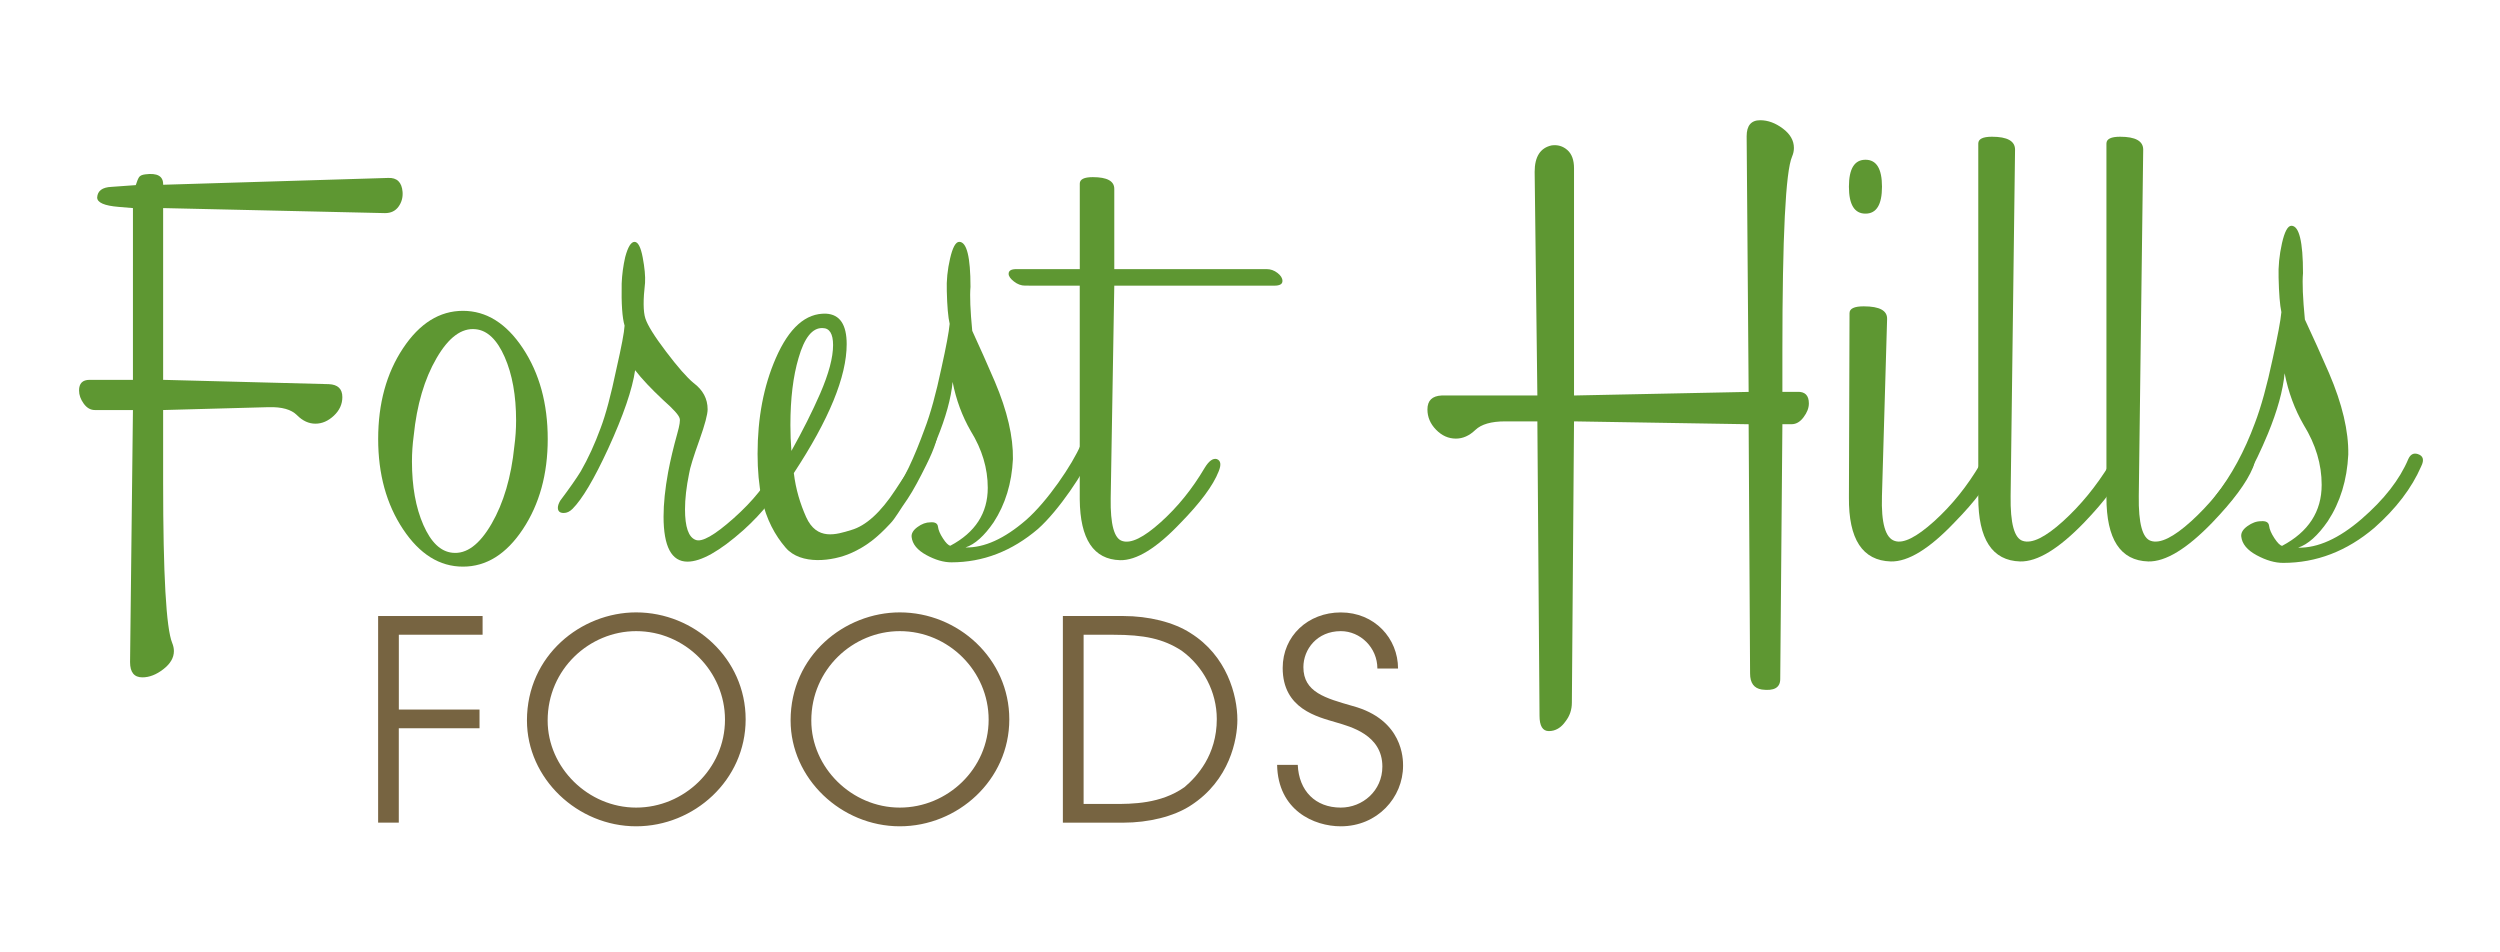 <svg xmlns="http://www.w3.org/2000/svg" xmlns:xlink="http://www.w3.org/1999/xlink" id="Layer_1" x="0px" y="0px" viewBox="0 0 626.77 238.59" style="enable-background:new 0 0 626.77 238.59;" xml:space="preserve"><style type="text/css">	.st0{fill:#5E9732;}	.st1{fill:#776441;}</style><g>	<path class="st0" d="M274.04,113.26c-2.25,5.2-8.62,14.74-13.8,19.34c-6.55,5.59-13.79,8.38-21.71,8.38  c-1.96,0-4.06-0.61-6.31-1.84c-2.25-1.23-3.47-2.73-3.67-4.5c-0.1-0.88,0.39-1.72,1.47-2.51c1.08-0.79,2.15-1.18,3.23-1.18  c1.17-0.1,1.81,0.27,1.91,1.1c0.1,0.84,0.51,1.81,1.25,2.94c0.73,1.13,1.35,1.74,1.84,1.83c6.26-3.32,9.39-8.17,9.39-14.52  c0-4.89-1.42-9.63-4.26-14.23c-2.15-3.72-3.67-7.82-4.55-12.32c-0.39,4.11-1.71,8.9-3.96,14.38c-3.33,8.02-6.6,13.74-9.83,17.16  c-0.98,1.07-1.81,1.61-2.49,1.61c-0.68,0-0.8,1.2-0.8,0.32c0-0.98,0.49-2.89,1.07-3.67c3.81-4.89,6.53-11.28,8.97-17.94  c1.47-3.82,2.89-8.95,4.25-15.41c1.17-5.28,1.86-8.95,2.05-11.01c-0.39-1.66-0.63-4.4-0.72-8.22c-0.1-2.64,0.17-5.36,0.82-8.15  c0.64-2.79,1.41-4.19,2.3-4.19c1.88,0,2.82,3.77,2.82,11.3c-0.2,2.25-0.05,5.92,0.44,11.01c1.94,4.21,3.83,8.47,5.68,12.77  c3.11,7.34,4.61,13.8,4.52,19.38c-0.29,6.07-1.91,11.35-4.84,15.85c-2.35,3.43-4.7,5.53-7.05,6.31c4.69,0.1,9.73-2.18,15.11-6.82  c5.38-4.65,11.74-14.06,13.8-18.95c0.49-1.08,1.22-1.47,2.2-1.17C274.53,110.71,274.82,111.69,274.04,113.26z"></path>	<path class="st0" d="M100.93,48.13c0.1,1.37-0.24,2.6-1.02,3.68c-0.78,1.08-1.91,1.62-3.37,1.62L40.9,52.17v43.06l41.55,1.08  c2.25,0.1,3.38,1.18,3.38,3.25c0,1.77-0.71,3.33-2.13,4.66c-1.42,1.33-2.96,2-4.62,2c-1.67,0-3.21-0.71-4.63-2.14  c-1.42-1.43-3.79-2.09-7.12-2l-26.43,0.72v18.15c0,23.12,0.76,36.54,2.27,40.24c0.28,0.68,0.43,1.37,0.43,2.05  c0,1.65-0.88,3.17-2.64,4.53c-1.76,1.37-3.52,2.05-5.27,2.05c-2.05,0-3.08-1.27-3.08-3.81l0.72-63.21h-9.55  c-1.08,0-2.01-0.53-2.79-1.61c-0.78-1.08-1.17-2.17-1.17-3.3c0-1.77,0.88-2.66,2.64-2.66h10.87V52.17l-3.56-0.3  c-3.61-0.29-5.41-1.08-5.41-2.36c0.1-1.67,1.29-2.56,3.57-2.66l6.11-0.44c0.3-0.95,0.57-1.61,0.82-1.99  c0.25-0.38,0.77-0.62,1.57-0.71c2.98-0.39,4.47,0.43,4.47,2.46v0.15l56.39-1.71C99.52,44.5,100.74,45.68,100.93,48.13z"></path>	<path class="st0" d="M137.32,110.07c0,8.81-2.08,16.34-6.23,22.6c-4.15,6.26-9.16,9.39-15.02,9.39c-5.87,0-10.87-3.13-15.03-9.39  c-4.16-6.26-6.23-13.8-6.23-22.6c0-8.9,2.07-16.48,6.23-22.75c4.16-6.26,9.16-9.39,15.03-9.39c5.86,0,10.87,3.13,15.02,9.39  C135.24,93.59,137.32,101.17,137.32,110.07z M128.95,111.88c0.29-2.15,0.44-4.3,0.44-6.45c0-6.26-0.95-11.57-2.86-15.92  s-4.33-6.67-7.26-6.97c-3.52-0.39-6.8,2.03-9.83,7.26c-3.04,5.23-4.94,11.71-5.72,19.43c-0.29,2.15-0.44,4.3-0.44,6.46  c0,6.26,0.95,11.57,2.86,15.92c1.91,4.35,4.33,6.67,7.27,6.97c3.52,0.39,6.8-2.03,9.83-7.26  C126.26,126.09,128.17,119.61,128.95,111.88z"></path>	<path class="st0" d="M197.82,118.49c-2.83,5.29-6.63,10.08-11.41,14.39c-5.95,5.29-10.63,7.93-14.05,7.93c-4,0-6-3.77-6-11.3  c0-3.23,0.38-6.95,1.15-11.15c0.57-3.03,1.34-6.26,2.3-9.69c0.58-2.06,0.77-3.33,0.57-3.82c-0.2-0.78-1.56-2.3-4.11-4.55  c-3.03-2.84-5.38-5.33-7.04-7.49c-0.69,4.79-2.94,11.35-6.75,19.66c-3.52,7.63-6.51,12.67-8.95,15.11  c-0.69,0.69-1.42,1.03-2.2,1.03c-0.98,0-1.47-0.44-1.47-1.32c0-0.49,0.2-1.08,0.59-1.76c2.35-3.13,4.06-5.58,5.14-7.34  c1.86-3.23,3.52-6.85,4.99-10.86c1.27-3.33,2.59-8.27,3.96-14.83c1.27-5.58,1.96-9.2,2.05-10.86c-0.59-1.96-0.83-5.48-0.73-10.57  c0.09-2.25,0.39-4.45,0.88-6.61c0.68-2.54,1.46-3.82,2.34-3.82c0.88,0,1.56,1.3,2.05,3.89c0.49,2.6,0.69,4.72,0.59,6.39  c-0.49,4.21-0.47,7.17,0.07,8.88c0.54,1.71,2.27,4.5,5.21,8.37c2.93,3.87,5.23,6.48,6.89,7.85c2.35,1.76,3.52,3.96,3.52,6.6  c0,1.27-0.68,3.82-2.03,7.63c-1.55,4.31-2.42,7.14-2.62,8.51c-0.68,3.33-1.02,6.31-1.02,8.95c0,4.41,0.88,6.95,2.63,7.63  c1.56,0.68,4.76-1.13,9.59-5.43c4.83-4.3,8.32-8.65,10.47-13.06c0.49-1.07,1.27-1.61,2.34-1.61  C198.56,115.26,198.9,116.34,197.82,118.49z"></path>	<path class="st0" d="M227.57,125.03c-2.05,2.89-3.05,4.87-4.43,6.29c-3.22,3.46-5.99,5.68-9.83,7.37  c-4.5,1.99-12.51,3.07-16.33-1.37c-2.67-3.1-4.84-7.06-6.02-12.35c-0.69-3.33-1.03-7.06-1.03-11.18c0-9.02,1.52-17.01,4.56-23.97  c3.33-7.65,7.54-11.37,12.64-11.18c3.43,0.2,5.14,2.74,5.14,7.64c0,8.13-4.42,18.9-13.25,32.32c0.49,4.12,1.62,7.74,3.08,11.02  c2.68,5.97,7.55,4.42,11.3,3.26c3.67-1.04,7.38-4.4,11.09-10.07c3.28-4.96,6.51-9.71,8.21-15.43c0.08-0.52,0.42-0.79,0.9-0.9  c1.14-0.26,1.08-0.3,1.41,1.13c0.35,1.53-0.57,4.51-2.77,8.94C230.54,119.98,228.99,122.9,227.57,125.03z M206.22,82.25  c-2.54-0.1-4.55,2.4-6.01,7.48c-1.37,4.6-2.05,10.22-2.05,16.87c0,2.15,0.08,4.31,0.25,6.45c2.84-5.08,5.25-9.88,7.21-14.37  c2.16-4.99,3.24-9.04,3.24-12.17C208.86,83.67,207.97,82.25,206.22,82.25z"></path>	<path class="st0" d="M319.48,71.62h-40.12l-0.9,53.33c-0.1,6.54,0.88,10.11,2.93,10.69c2.15,0.69,5.34-0.88,9.58-4.69  c4.25-3.81,7.93-8.36,11.05-13.65c1.07-1.76,2.1-2.49,3.07-2.2c0.98,0.39,1.12,1.42,0.44,3.08c-1.37,3.51-4.59,7.86-9.66,13.03  c-5.95,6.25-10.98,9.33-15.07,9.23c-6.64-0.19-10-5.27-10.1-15.23v-53.6H257c-0.98,0-1.91-0.34-2.8-1.04  c-0.88-0.69-1.33-1.33-1.33-1.92c0-0.79,0.64-1.18,1.92-1.18h15.92V46.03c0-1.08,1.09-1.62,3.26-1.62c3.59,0,5.39,0.98,5.39,2.94  v20.12h38.21c0.98,0,1.88,0.32,2.71,0.96c0.83,0.64,1.24,1.31,1.24,2C321.53,71.23,320.85,71.62,319.48,71.62z"></path></g><g>	<path class="st0" d="M449.18,106.35h-2.32l-0.54,63.89c0,2.16-1.55,3.04-4.63,2.63c-1.96-0.31-2.93-1.65-2.93-4.02l-0.36-62.49  l-43.78-0.72l-0.54,70.52c0,1.76-0.52,3.3-1.56,4.65c-1.14,1.65-2.55,2.48-4.21,2.48c-1.56,0-2.34-1.29-2.34-3.87l-0.54-73.78  h-8.05c-3.51,0-6.01,0.72-7.51,2.16c-1.5,1.44-3.12,2.16-4.87,2.16c-1.86,0-3.52-0.74-4.96-2.22c-1.45-1.48-2.17-3.18-2.17-5.09  c0-2.22,1.18-3.39,3.56-3.5h24l-0.68-56.06c0-3.81,1.42-6.02,4.25-6.64c1.52-0.21,2.83,0.18,3.95,1.16  c1.11,0.98,1.67,2.5,1.67,4.57v56.97l43.78-0.9l-0.5-64.1c0-2.67,1.13-4.01,3.39-4.01c1.95,0,3.84,0.7,5.69,2.09  c1.85,1.39,2.77,3.01,2.77,4.86c0,0.72-0.15,1.44-0.46,2.16c-1.62,3.71-2.43,19.97-2.43,48.8v10.19h3.71  c1.95-0.1,2.93,0.87,2.93,2.91c0,1.12-0.44,2.27-1.32,3.44C451.31,105.76,450.31,106.35,449.18,106.35z"></path>	<path class="st0" d="M471.83,46.81c0,4.5-1.38,6.75-4.14,6.75c-2.76,0-4.15-2.25-4.15-6.75c0-4.5,1.38-6.76,4.15-6.76  C470.45,40.05,471.83,42.3,471.83,46.81z M500.17,117.24c-1.44,3.72-4.84,8.31-10.2,13.77c-6.28,6.6-11.59,9.85-15.92,9.75  c-7.11-0.21-10.61-5.56-10.51-16.07l0.15-46.19c0-1.13,1.18-1.7,3.55-1.7c4.02,0,5.97,1.08,5.87,3.24l-1.29,44.31  c-0.21,6.8,0.87,10.55,3.22,11.27c2.14,0.72,5.43-0.93,9.88-4.94c4.44-4.02,8.3-8.81,11.56-14.37c1.12-1.85,2.2-2.63,3.22-2.32  C500.73,114.41,500.89,115.49,500.17,117.24z"></path>	<path class="st0" d="M532.69,117.24c-1.54,3.72-4.94,8.31-10.18,13.77c-6.38,6.6-11.73,9.85-16.05,9.75  c-7-0.21-10.49-5.56-10.49-16.07V35.98c0-1.13,1.14-1.7,3.42-1.7c3.86,0,5.8,1.08,5.8,3.24l-1.11,86.82  c-0.1,6.9,0.93,10.66,3.09,11.28c2.27,0.72,5.62-0.93,10.05-4.94c4.43-4.02,8.35-8.81,11.75-14.37c1.13-1.85,2.22-2.63,3.25-2.32  C533.25,114.41,533.41,115.49,532.69,117.24z"></path>	<path class="st0" d="M564.82,117.24c-1.54,3.72-4.94,8.31-10.18,13.77c-6.38,6.6-11.73,9.85-16.05,9.75  c-7-0.21-10.49-5.56-10.49-16.07V35.98c0-1.13,1.14-1.7,3.42-1.7c3.86,0,5.8,1.08,5.8,3.24l-1.11,86.82  c-0.1,6.9,0.93,10.66,3.09,11.28c2.27,0.72,5.62-0.93,10.05-4.94c4.43-4.02,8.35-8.81,11.75-14.37c1.13-1.85,2.22-2.63,3.25-2.32  C565.39,114.41,565.54,115.49,564.82,117.24z"></path>	<path class="st0" d="M607.01,116.92c-2.37,5.45-6.28,10.58-11.74,15.41c-6.9,5.86-14.53,8.79-22.87,8.79  c-2.06,0-4.27-0.64-6.64-1.92c-2.37-1.28-3.66-2.84-3.86-4.69c-0.1-0.92,0.41-1.79,1.55-2.61c1.14-0.82,2.27-1.23,3.41-1.23  c1.24-0.1,1.91,0.28,2.02,1.16c0.1,0.87,0.54,1.9,1.32,3.09c0.78,1.18,1.42,1.83,1.94,1.93c6.61-3.5,9.92-8.6,9.92-15.3  c0-5.15-1.5-10.14-4.49-14.99c-2.27-3.91-3.87-8.24-4.8-12.98c-0.41,4.33-1.81,9.37-4.18,15.14c-3.51,8.44-6.97,14.47-10.38,18.08  c-1.03,1.13-1.91,1.7-2.63,1.7c-0.72,0-1.08-0.46-1.08-1.39c0-1.03,0.31-1.96,0.93-2.79c4.02-5.15,7.31-11.23,9.89-18.24  c1.54-4.02,3.04-9.43,4.48-16.24c1.23-5.56,1.96-9.43,2.16-11.59c-0.38-1.75-0.61-4.64-0.7-8.66c-0.1-2.78,0.18-5.64,0.84-8.58  c0.66-2.94,1.46-4.41,2.37-4.41c1.94,0,2.91,3.97,2.91,11.9c-0.21,2.37-0.05,6.24,0.47,11.6c2.07,4.43,4.09,8.91,6.06,13.45  c3.31,7.73,4.92,14.53,4.82,20.41c-0.31,6.39-2.02,11.96-5.13,16.7c-2.49,3.61-4.98,5.83-7.46,6.65c4.94,0.1,10.24-2.29,15.91-7.18  c5.66-4.89,9.58-9.92,11.74-15.07c0.52-1.13,1.29-1.55,2.32-1.24C607.52,114.25,607.83,115.28,607.01,116.92z"></path></g><g>	<path class="st1" d="M94.8,154.44h26.19v4.69h-21v18.76h20.23v4.69H99.98v23.66H94.8V154.44z"></path>	<path class="st1" d="M159.49,153.53c14.56,0,27.45,11.55,27.45,26.82c0,15.26-12.95,26.81-27.45,26.81  c-14.7,0-27.38-11.97-27.38-26.54C132.12,164.31,145.7,153.53,159.49,153.53z M159.49,202.47c11.97,0,22.27-9.73,22.27-22.05  c0-12.11-10.01-22.19-22.27-22.19c-11.69,0-22.19,9.52-22.19,22.4C137.3,192.45,147.45,202.47,159.49,202.47z"></path>	<path class="st1" d="M225.59,153.53c14.56,0,27.45,11.55,27.45,26.82c0,15.26-12.95,26.81-27.45,26.81  c-14.7,0-27.38-11.97-27.38-26.54C198.21,164.31,211.79,153.53,225.59,153.53z M225.59,202.47c11.97,0,22.27-9.73,22.27-22.05  c0-12.11-10.01-22.19-22.27-22.19c-11.69,0-22.19,9.52-22.19,22.4C203.39,192.45,213.54,202.47,225.59,202.47z"></path>	<path class="st1" d="M266.47,154.44h15.12c6.37,0,12.67,1.54,16.87,4.27c9.1,5.67,11.76,15.54,11.76,21.77  c0,4.83-1.89,15.19-11.76,21.5c-4.2,2.73-10.5,4.27-16.87,4.27h-15.12V154.44z M271.66,201.56h7.49c4.69,0,11.83,0,17.79-4.2  c3.15-2.66,8.12-8.05,8.12-17.08c0-6.86-3.43-13.23-8.82-17.15c-4.62-3.01-9.45-3.99-17.08-3.99h-7.49V201.56z"></path>	<path class="st1" d="M325.36,191.76c0.28,6.51,4.41,10.71,10.78,10.71c5.46,0,10.43-4.2,10.43-10.29c0-7.98-8.05-10.01-11.55-11.06  c-4.69-1.4-13.44-3.36-13.44-13.65c0-8.05,6.37-13.93,14.57-13.93c8.47,0,14.35,6.51,14.35,14.07h-5.18c0-5.25-4.27-9.38-9.17-9.38  c-5.95,0-9.38,4.55-9.38,9.03c0,6.3,5.53,7.77,12.32,9.73c12.74,3.43,12.67,13.44,12.67,14.98c0,7.98-6.44,15.19-15.61,15.19  c-6.72,0-15.75-3.99-15.97-15.4H325.36z"></path></g></svg>